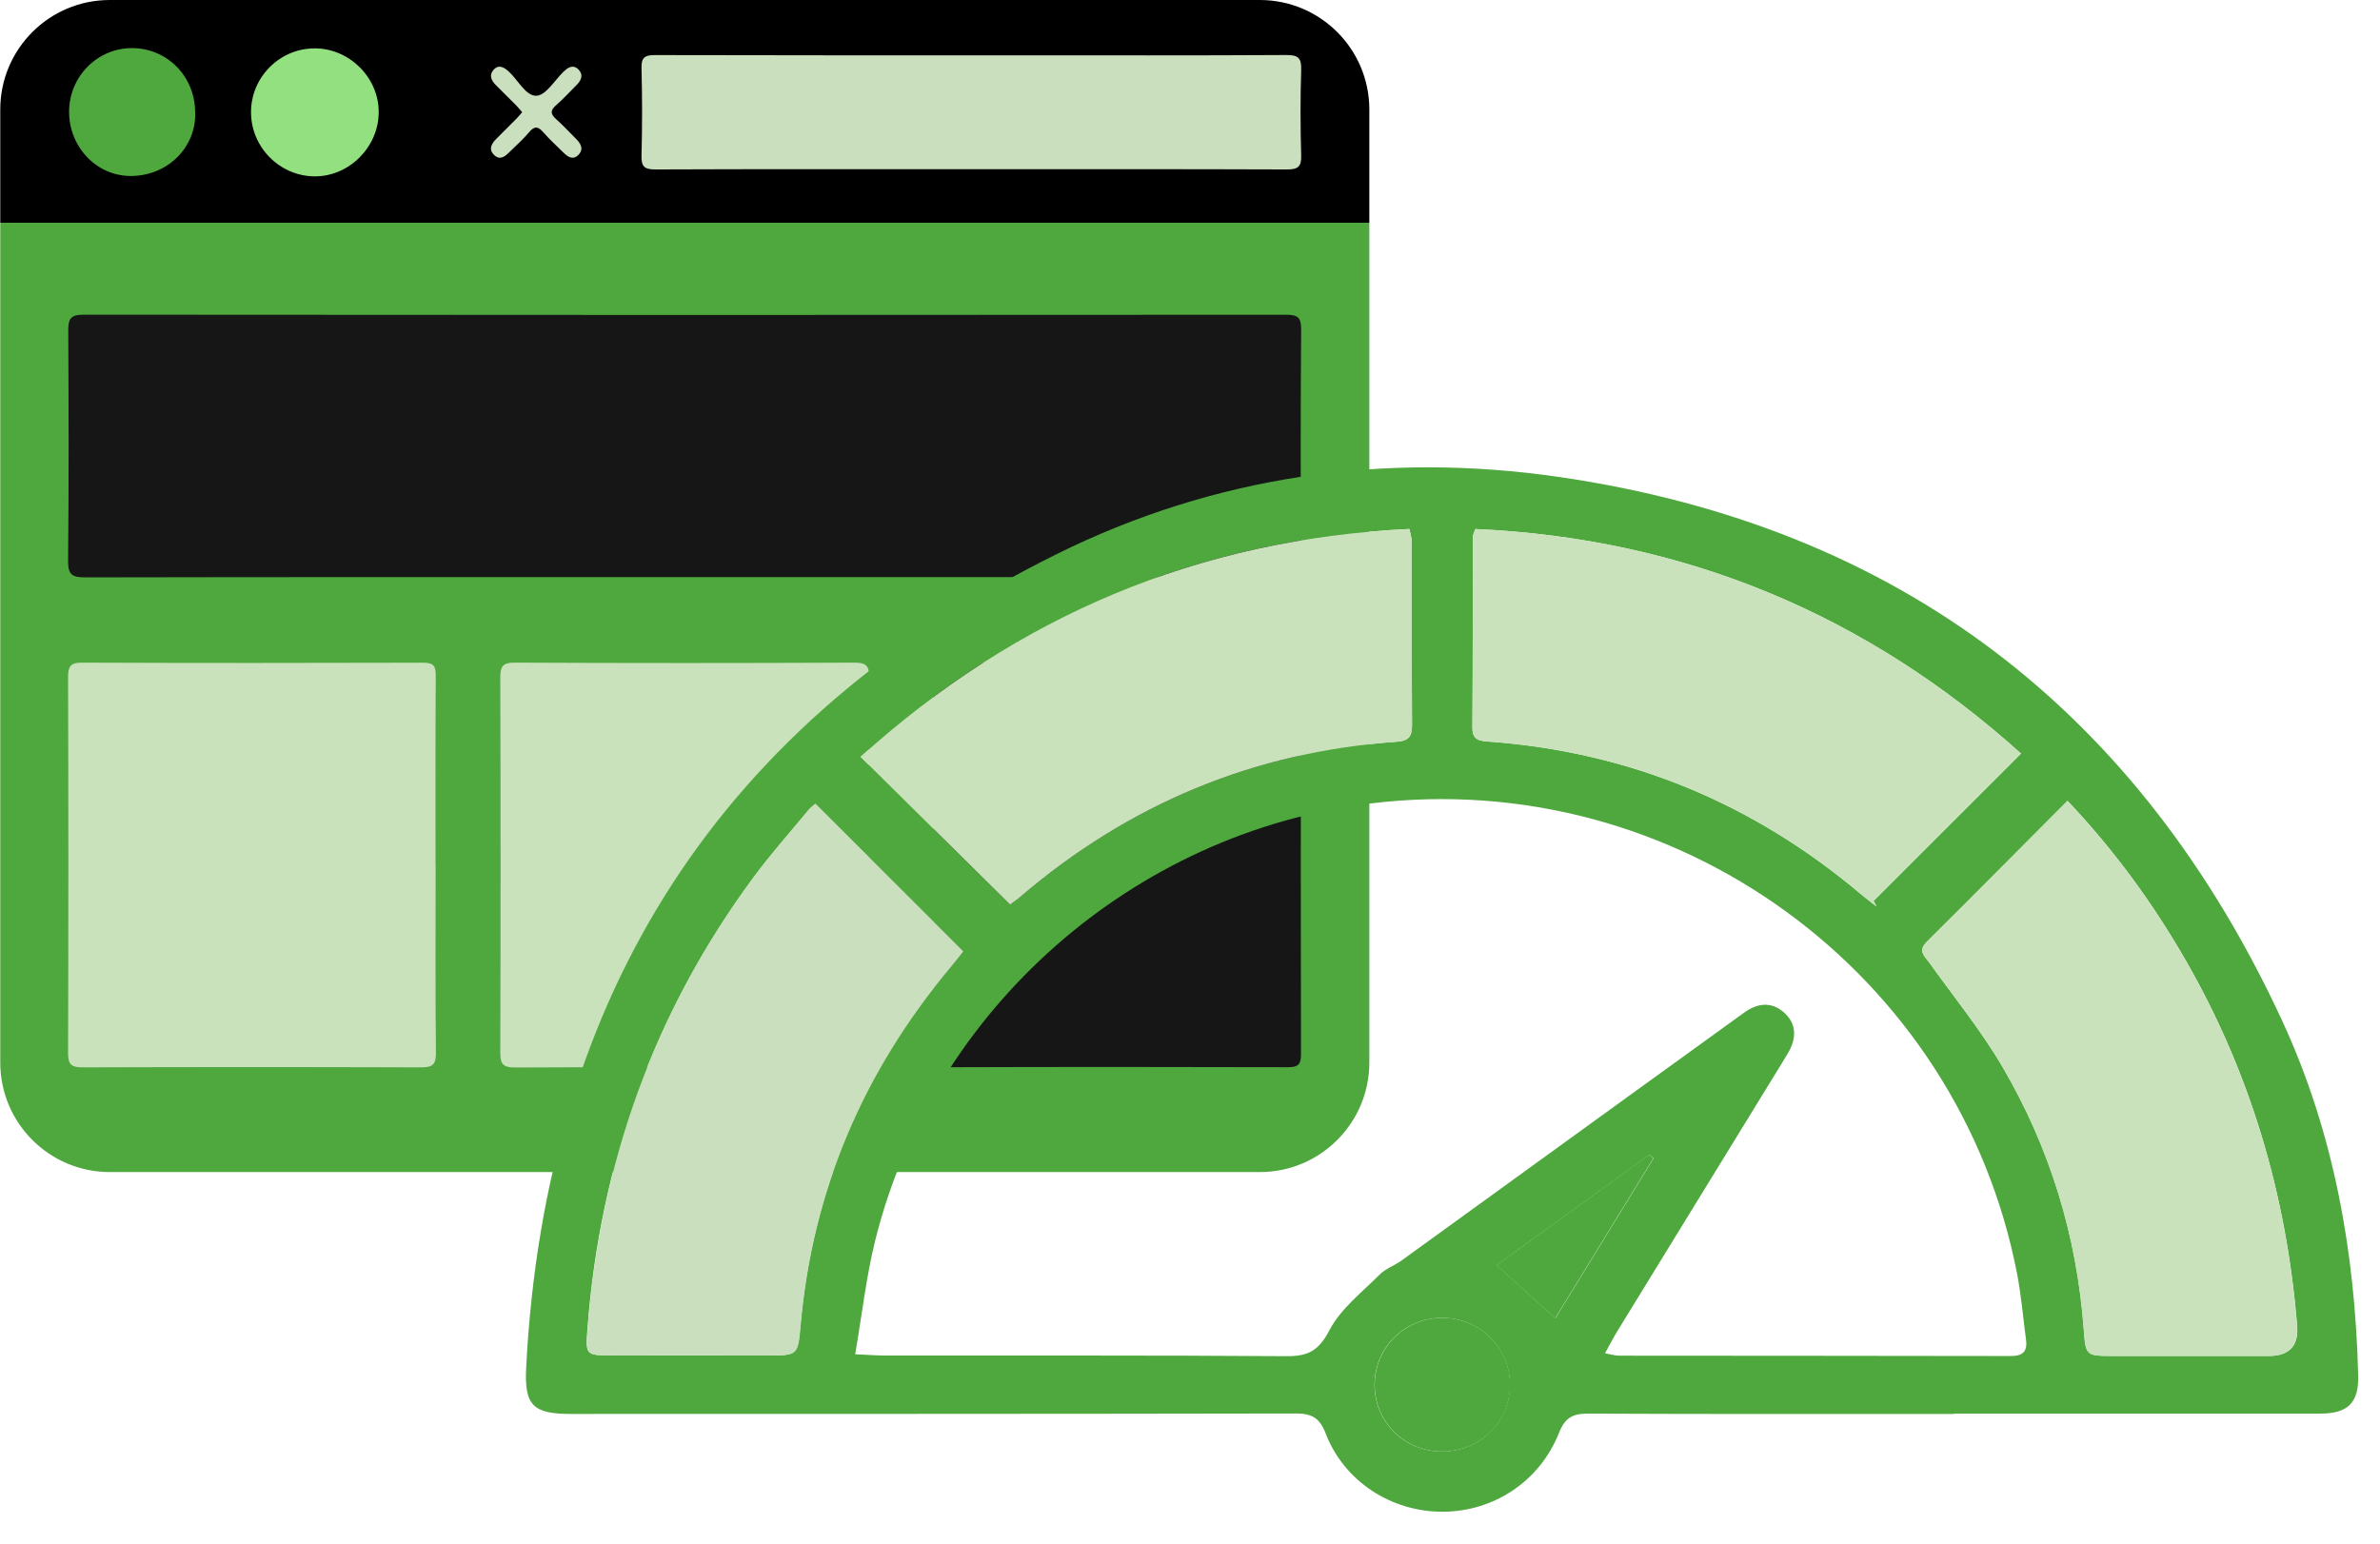 <svg xmlns="http://www.w3.org/2000/svg" width="74" height="48" viewBox="0 0 74 48" fill="none"><path d="M42.576 6.926H0.008V3.406C0.008 1.525 1.532 0 3.413 0H39.17C41.051 0 42.576 1.525 42.576 3.406V6.926Z" fill="black"></path><path d="M0.008 6.926H42.576V33.04C42.576 34.92 41.05 36.446 39.17 36.446H3.413C1.533 36.446 0.008 34.92 0.008 33.04V6.926Z" fill="#4FA83D"></path><path d="M21.246 17.945C15.048 17.945 8.85 17.942 2.652 17.954C2.246 17.954 2.113 17.875 2.117 17.438C2.141 15.053 2.135 12.668 2.122 10.283C2.12 9.923 2.188 9.785 2.593 9.785C15.058 9.797 27.523 9.797 39.987 9.787C40.346 9.787 40.459 9.868 40.456 10.244C40.439 12.657 40.436 15.069 40.456 17.482C40.459 17.884 40.322 17.952 39.961 17.952C33.722 17.942 27.482 17.945 21.243 17.945H21.246Z" fill="#161617"></path><path d="M27.016 26.896C27.016 28.837 27.008 30.778 27.024 32.719C27.028 33.069 26.959 33.196 26.574 33.194C23.052 33.178 19.531 33.178 16.01 33.194C15.633 33.195 15.554 33.081 15.555 32.724C15.567 28.842 15.567 24.96 15.555 21.078C15.555 20.727 15.622 20.603 16.005 20.605C19.527 20.621 23.048 20.621 26.569 20.605C26.946 20.604 27.028 20.716 27.024 21.073C27.007 23.014 27.016 24.955 27.016 26.897V26.896Z" fill="#CAE2BC"></path><path d="M13.545 26.91C13.545 28.852 13.533 30.794 13.554 32.735C13.557 33.112 13.444 33.191 13.086 33.19C9.579 33.178 6.071 33.178 2.562 33.19C2.22 33.19 2.116 33.101 2.117 32.751C2.129 28.854 2.129 24.957 2.117 21.061C2.117 20.732 2.183 20.604 2.546 20.605C6.082 20.619 9.617 20.617 13.153 20.607C13.464 20.607 13.552 20.693 13.549 21.004C13.536 22.973 13.542 24.943 13.542 26.912L13.545 26.91Z" fill="#CAE2BC"></path><path d="M29.03 26.871C29.03 24.916 29.037 22.961 29.023 21.007C29.021 20.697 29.103 20.608 29.416 20.609C32.965 20.621 36.514 20.621 40.063 20.609C40.389 20.609 40.451 20.722 40.451 21.018C40.443 24.942 40.442 28.866 40.451 32.789C40.451 33.101 40.359 33.186 40.051 33.185C36.503 33.175 32.953 33.174 29.405 33.186C29.073 33.187 29.022 33.068 29.025 32.776C29.036 30.808 29.03 28.839 29.03 26.87V26.871Z" fill="#161617"></path><path d="M30.195 5.261C26.922 5.261 23.65 5.256 20.377 5.269C20.026 5.27 19.937 5.172 19.946 4.83C19.97 3.93 19.97 3.027 19.946 2.125C19.937 1.793 20.041 1.712 20.364 1.713C24.067 1.723 27.768 1.72 31.471 1.72C34.313 1.72 37.157 1.728 39.999 1.711C40.371 1.709 40.468 1.81 40.457 2.174C40.43 3.061 40.431 3.95 40.457 4.837C40.467 5.191 40.352 5.27 40.013 5.269C36.74 5.257 33.468 5.261 30.195 5.261Z" fill="#CADFBD"></path><path d="M7.805 3.478C7.809 2.388 8.708 1.497 9.797 1.504C10.877 1.51 11.787 2.427 11.775 3.503C11.765 4.585 10.846 5.494 9.773 5.484C8.687 5.472 7.8 4.57 7.805 3.48V3.478Z" fill="#93E080"></path><path d="M6.068 3.499C6.111 4.497 5.293 5.452 4.096 5.472C3.012 5.491 2.146 4.572 2.148 3.474C2.151 2.374 3.036 1.486 4.12 1.496C5.213 1.506 6.069 2.387 6.067 3.499H6.068Z" fill="#4FA83D"></path><path d="M16.235 3.487C16.168 3.411 16.118 3.347 16.063 3.291C15.848 3.075 15.632 2.86 15.417 2.646C15.275 2.505 15.198 2.335 15.346 2.171C15.503 1.997 15.664 2.085 15.814 2.22C16.108 2.486 16.348 2.994 16.682 2.977C16.974 2.963 17.245 2.497 17.522 2.229C17.664 2.092 17.823 1.995 17.989 2.164C18.147 2.327 18.074 2.495 17.933 2.637C17.719 2.852 17.513 3.078 17.284 3.278C17.097 3.442 17.123 3.554 17.293 3.706C17.51 3.899 17.706 4.114 17.912 4.319C18.063 4.47 18.16 4.643 17.979 4.821C17.807 4.989 17.651 4.875 17.513 4.739C17.308 4.534 17.09 4.34 16.9 4.121C16.74 3.937 16.626 3.901 16.452 4.11C16.267 4.333 16.046 4.525 15.839 4.729C15.705 4.861 15.555 4.993 15.375 4.829C15.185 4.659 15.27 4.482 15.421 4.328C15.635 4.112 15.853 3.898 16.066 3.682C16.123 3.626 16.172 3.562 16.236 3.488L16.235 3.487Z" fill="#CADFBD"></path><path d="M60.757 43.967C56.961 43.967 53.166 43.975 49.37 43.957C48.893 43.955 48.657 44.09 48.474 44.552C47.876 46.064 46.443 47.005 44.854 47.008C43.26 47.01 41.796 46.071 41.219 44.575C41.026 44.074 40.772 43.952 40.282 43.953C32.772 43.967 25.261 43.966 17.75 43.967C16.575 43.967 16.298 43.705 16.36 42.518C16.96 30.903 22.428 22.408 32.835 17.24C37.754 14.797 43.058 14.039 48.499 14.835C59.032 16.377 66.497 22.101 70.956 31.735C72.569 35.221 73.227 38.947 73.322 42.776C73.344 43.617 73.001 43.956 72.144 43.957C68.348 43.96 64.552 43.958 60.756 43.958V43.966L60.757 43.967ZM49.902 42.081C50.11 42.117 50.222 42.155 50.336 42.155C54.396 42.16 58.456 42.157 62.516 42.166C62.889 42.166 63.044 42.03 62.994 41.66C62.901 40.974 62.847 40.282 62.715 39.604C60.901 30.24 52.092 23.831 42.629 24.982C35.247 25.88 28.999 31.37 27.213 38.571C26.931 39.705 26.802 40.877 26.59 42.111C27.007 42.13 27.265 42.151 27.524 42.151C31.686 42.155 35.848 42.14 40.01 42.171C40.681 42.175 41.007 41.994 41.336 41.362C41.686 40.693 42.35 40.183 42.903 39.627C43.084 39.445 43.356 39.356 43.57 39.202C46 37.445 48.427 35.685 50.855 33.927C51.979 33.113 53.104 32.303 54.228 31.489C54.638 31.193 55.067 31.136 55.459 31.475C55.876 31.839 55.858 32.292 55.592 32.748C55.531 32.854 55.465 32.957 55.402 33.062C53.694 35.842 51.986 38.621 50.281 41.403C50.158 41.603 50.053 41.812 49.903 42.081H49.902ZM64.285 24.905C62.789 26.406 61.356 27.852 59.91 29.287C59.618 29.578 59.849 29.737 60.001 29.95C60.771 31.026 61.613 32.06 62.277 33.198C63.744 35.709 64.577 38.439 64.792 41.35C64.852 42.163 64.862 42.163 65.707 42.164C67.317 42.165 68.927 42.165 70.538 42.165C71.177 42.165 71.473 41.852 71.424 41.226C71.096 37.17 69.976 33.357 67.937 29.824C66.926 28.073 65.746 26.448 64.287 24.905H64.285ZM25.349 24.991C25.275 25.058 25.192 25.116 25.13 25.192C24.559 25.885 23.959 26.557 23.427 27.278C20.342 31.451 18.656 36.146 18.265 41.315C18.203 42.141 18.211 42.144 19.015 42.145C20.627 42.147 22.238 42.146 23.85 42.147C24.807 42.147 24.804 42.147 24.888 41.203C25.26 37.013 26.837 33.325 29.528 30.104C29.679 29.923 29.823 29.736 29.946 29.581C28.393 28.032 26.894 26.534 25.346 24.991H25.349ZM45.87 16.452C45.829 16.579 45.795 16.634 45.795 16.69C45.79 18.668 45.795 20.647 45.781 22.625C45.779 23.009 45.988 23.038 46.283 23.06C50.67 23.379 54.53 24.985 57.884 27.824C58.034 27.951 58.194 28.068 58.349 28.189C58.317 28.131 58.285 28.074 58.253 28.016C59.771 26.498 61.29 24.981 62.838 23.433C58.061 19.132 52.408 16.742 45.87 16.451V16.452ZM26.755 23.533C28.334 25.093 29.854 26.595 31.404 28.127C31.468 28.079 31.602 27.99 31.724 27.885C35.101 24.997 39.001 23.374 43.435 23.063C43.823 23.036 43.903 22.873 43.902 22.529C43.89 20.631 43.897 18.733 43.892 16.834C43.892 16.72 43.85 16.606 43.82 16.448C37.266 16.76 31.616 19.142 26.755 23.533ZM44.837 45.135C46.011 45.132 46.949 44.21 46.947 43.062C46.945 41.906 46.013 40.983 44.845 40.98C43.677 40.976 42.743 41.896 42.737 43.055C42.731 44.208 43.671 45.139 44.837 45.135ZM46.538 39.341C47.167 39.911 47.745 40.436 48.36 40.992C49.381 39.33 50.396 37.675 51.412 36.02C51.37 35.983 51.328 35.944 51.285 35.907C49.698 37.055 48.112 38.203 46.538 39.341Z" fill="#4FA83D"></path><path d="M64.282 24.902C65.742 26.445 66.921 28.071 67.933 29.822C69.972 33.354 71.092 37.168 71.42 41.224C71.471 41.849 71.175 42.162 70.534 42.163C68.923 42.163 67.313 42.163 65.702 42.162C64.859 42.162 64.848 42.162 64.787 41.348C64.574 38.436 63.74 35.707 62.273 33.195C61.609 32.058 60.767 31.023 59.997 29.948C59.845 29.735 59.613 29.576 59.906 29.285C61.351 27.85 62.785 26.403 64.281 24.902H64.282Z" fill="#CAE2BC"></path><path d="M25.354 24.992C26.9 26.535 28.4 28.033 29.954 29.583C29.831 29.737 29.687 29.923 29.536 30.105C26.845 33.326 25.267 37.013 24.896 41.205C24.812 42.147 24.815 42.148 23.858 42.148C22.246 42.148 20.634 42.148 19.022 42.146C18.22 42.146 18.211 42.141 18.273 41.316C18.664 36.148 20.349 31.454 23.435 27.279C23.967 26.558 24.566 25.886 25.137 25.193C25.2 25.117 25.283 25.059 25.357 24.992H25.354Z" fill="#CADFBD"></path><path d="M45.87 16.449C52.407 16.74 58.061 19.131 62.838 23.432C61.29 24.98 59.772 26.496 58.253 28.015C58.285 28.072 58.317 28.13 58.349 28.188C58.193 28.067 58.034 27.95 57.884 27.823C54.53 24.983 50.67 23.378 46.283 23.058C45.988 23.037 45.779 23.007 45.781 22.624C45.795 20.646 45.79 18.667 45.795 16.689C45.795 16.633 45.829 16.576 45.87 16.45V16.449Z" fill="#CAE2BC"></path><path d="M26.758 23.534C31.619 19.143 37.268 16.762 43.822 16.449C43.853 16.607 43.895 16.722 43.895 16.835C43.9 18.734 43.893 20.632 43.904 22.53C43.907 22.875 43.826 23.037 43.438 23.064C39.003 23.375 35.103 24.998 31.726 27.886C31.605 27.991 31.47 28.079 31.406 28.128C29.857 26.596 28.336 25.094 26.758 23.534Z" fill="#CAE2BC"></path><path d="M44.842 45.136C43.676 45.139 42.736 44.208 42.742 43.056C42.748 41.897 43.682 40.977 44.85 40.98C46.018 40.984 46.95 41.908 46.953 43.063C46.955 44.211 46.016 45.133 44.842 45.136Z" fill="#4FA83D"></path><path d="M46.531 39.341C48.105 38.202 49.69 37.054 51.277 35.906C51.319 35.944 51.361 35.982 51.404 36.02C50.39 37.674 49.374 39.33 48.353 40.992C47.738 40.434 47.16 39.911 46.531 39.341Z" fill="#4FA83D"></path></svg>